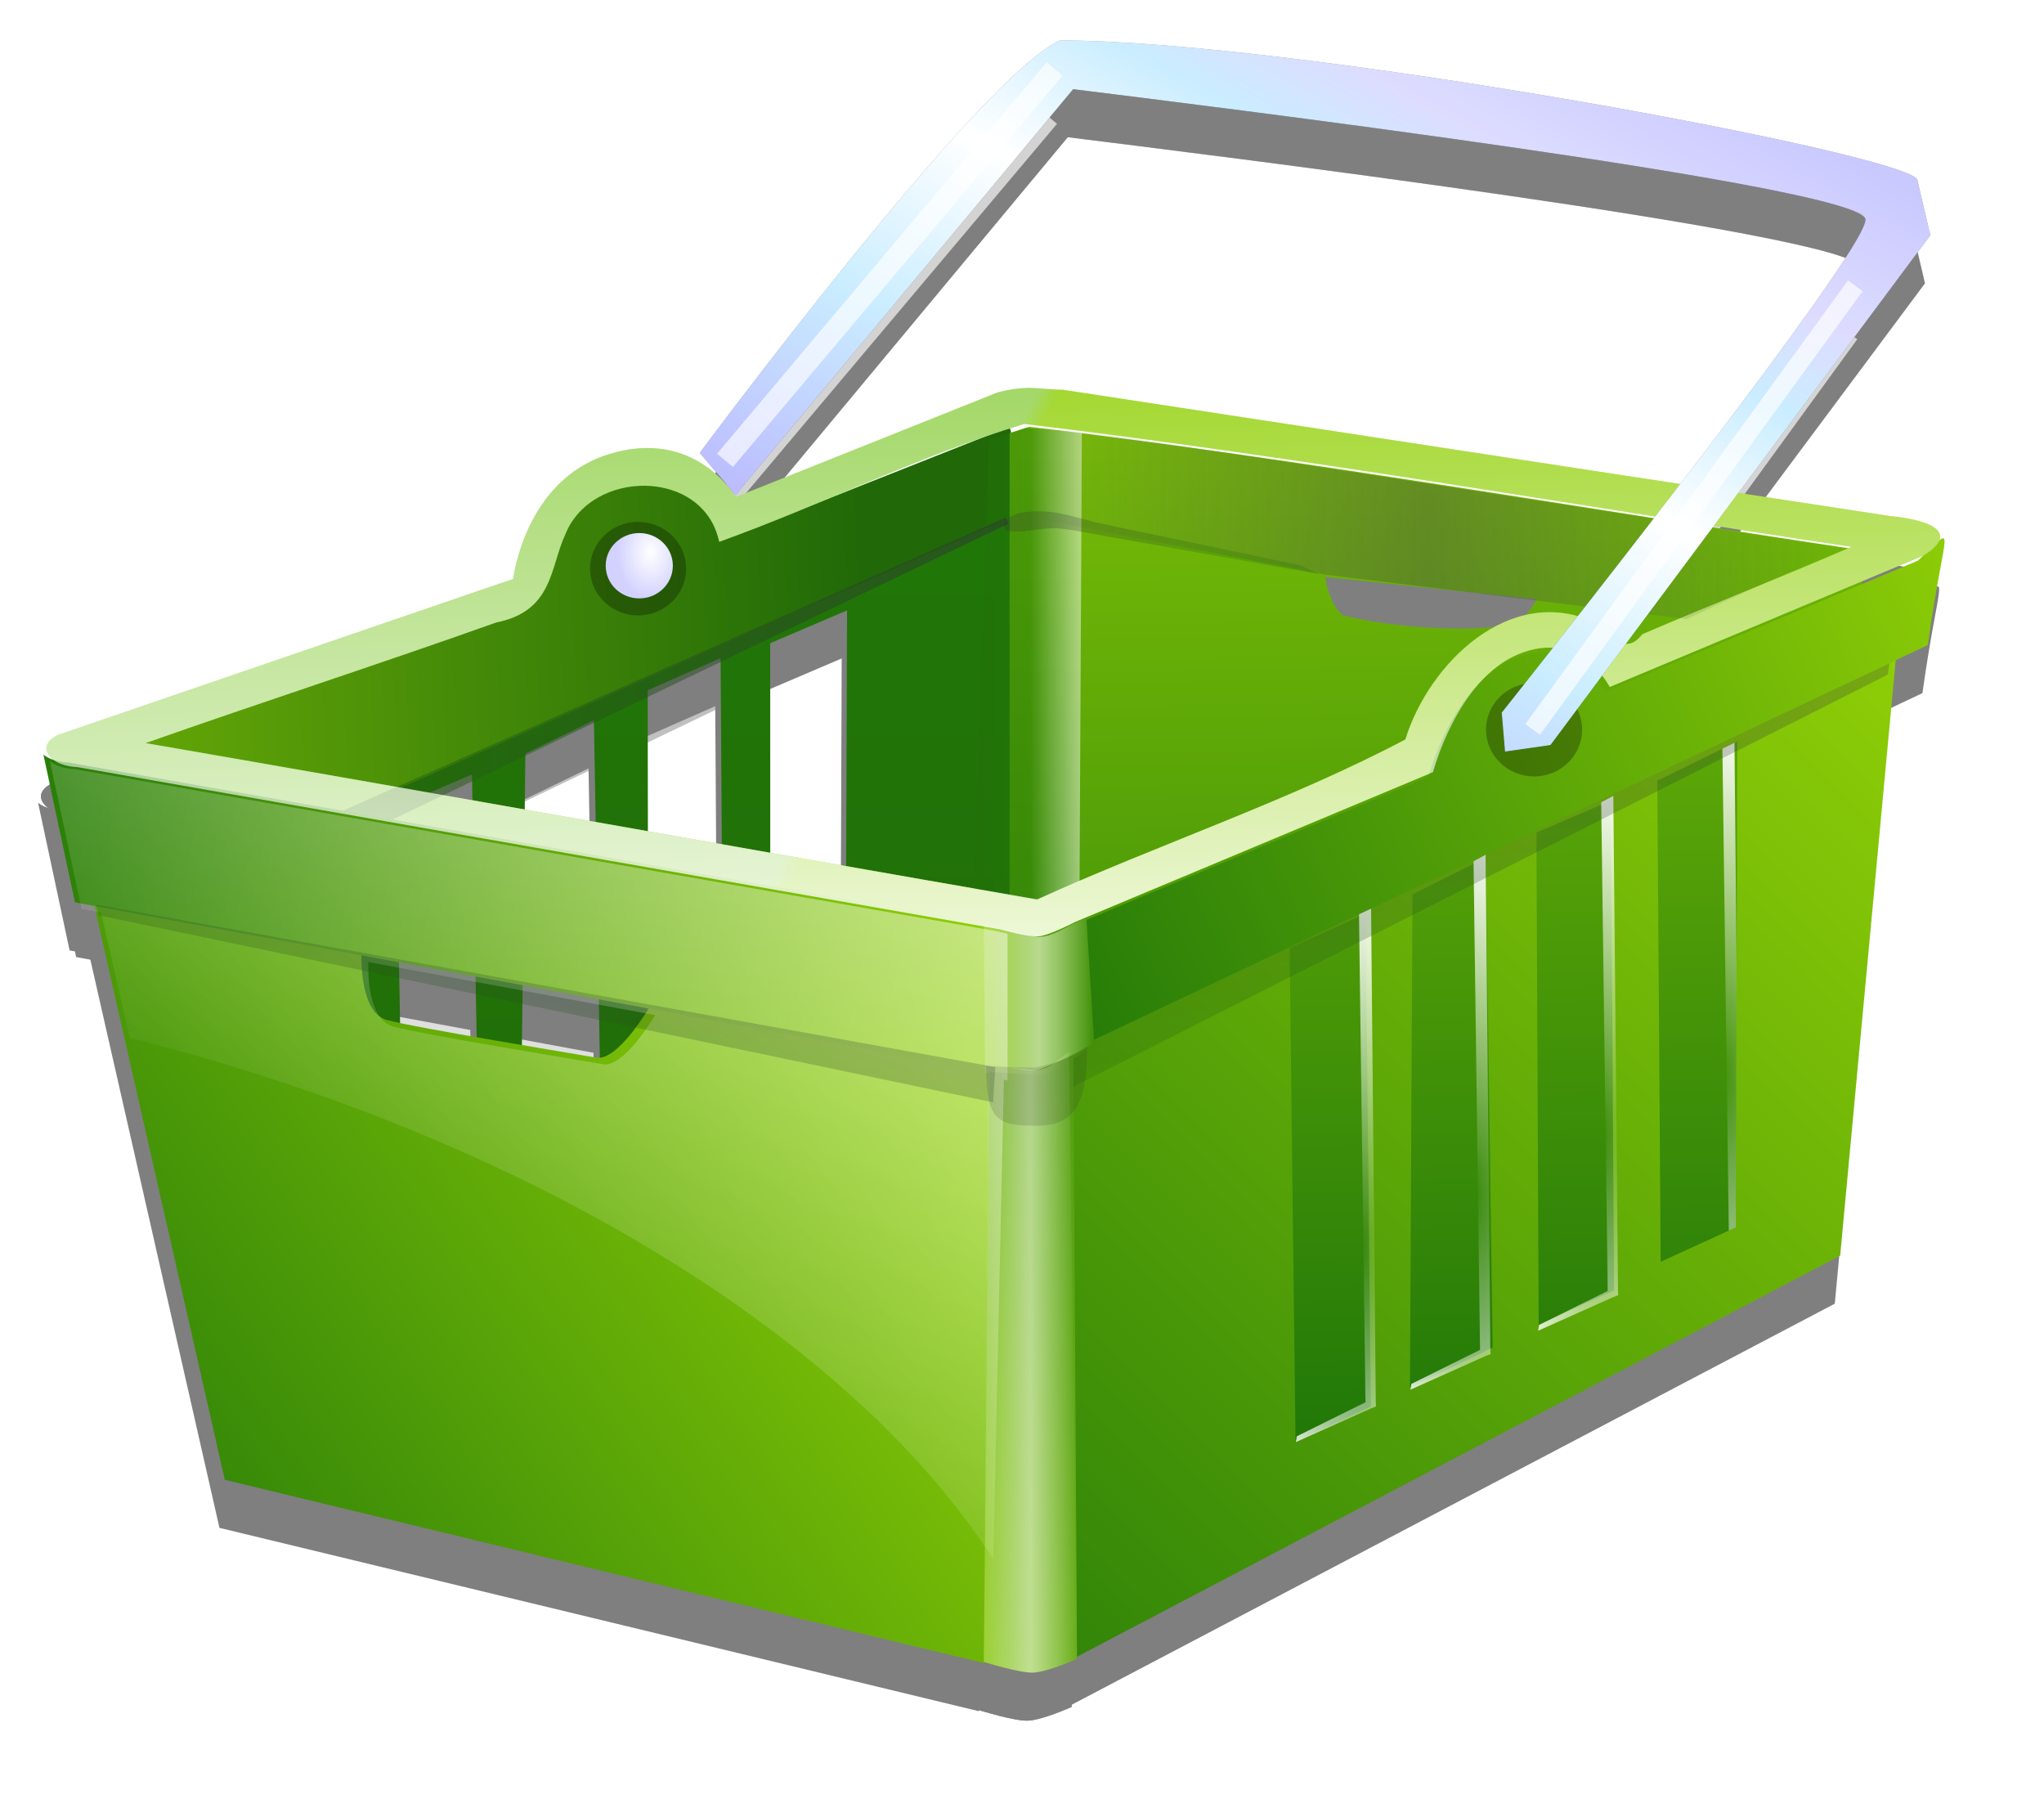 <?xml version="1.0" encoding="UTF-8" standalone="no"?>
<!-- Created with Inkscape (http://www.inkscape.org/) -->

<svg
   xmlns:dc="http://purl.org/dc/elements/1.1/"
   xmlns:cc="http://creativecommons.org/ns#"
   xmlns:rdf="http://www.w3.org/1999/02/22-rdf-syntax-ns#"
   xmlns:svg="http://www.w3.org/2000/svg"
   xmlns="http://www.w3.org/2000/svg"
   xmlns:xlink="http://www.w3.org/1999/xlink"
   xmlns:sodipodi="http://sodipodi.sourceforge.net/DTD/sodipodi-0.dtd"
   xmlns:inkscape="http://www.inkscape.org/namespaces/inkscape"
   id="svg2"
   sodipodi:version="0.32"
   inkscape:version="0.48.1 r9760"
   width="180"
   height="160"
   version="1.0"
   sodipodi:docname="shop.svg"
   inkscape:output_extension="org.inkscape.output.svg.inkscape"
   inkscape:export-filename="/home/gnokii/Desktop/icons/shop.png"
   inkscape:export-xdpi="90"
   inkscape:export-ydpi="90">
  <defs
     id="defs5">
    <linearGradient
       id="linearGradient3288">
      <stop
         style="stop-color:#ffffff;stop-opacity:1;"
         offset="0"
         id="stop3290" />
      <stop
         style="stop-color:#d3d2ff;stop-opacity:1;"
         offset="1"
         id="stop3292" />
    </linearGradient>
    <linearGradient
       inkscape:collect="always"
       id="linearGradient3882">
      <stop
         style="stop-color:#ffffff;stop-opacity:1;"
         offset="0"
         id="stop3884" />
      <stop
         style="stop-color:#ffffff;stop-opacity:0;"
         offset="1"
         id="stop3886" />
    </linearGradient>
    <linearGradient
       id="linearGradient3860">
      <stop
         style="stop-color:#bbbaff;stop-opacity:1;"
         offset="0"
         id="stop3862" />
      <stop
         id="stop3876"
         offset="0.25"
         style="stop-color:#caedff;stop-opacity:1;" />
      <stop
         id="stop3868"
         offset="0.45"
         style="stop-color:#ffffff;stop-opacity:1;" />
      <stop
         style="stop-color:#caedff;stop-opacity:1;"
         offset="0.607"
         id="stop3874" />
      <stop
         style="stop-color:#dddcff;stop-opacity:1;"
         offset="0.708"
         id="stop3870" />
      <stop
         style="stop-color:#bbbaff;stop-opacity:1;"
         offset="1"
         id="stop3864" />
    </linearGradient>
    <linearGradient
       id="linearGradient3713">
      <stop
         style="stop-color:#4d4d4d;stop-opacity:0;"
         offset="0"
         id="stop3715" />
      <stop
         id="stop3721"
         offset="0.5"
         style="stop-color:#4d4d4d;stop-opacity:0.582;" />
      <stop
         style="stop-color:#4d4d4d;stop-opacity:0;"
         offset="1"
         id="stop3717" />
    </linearGradient>
    <linearGradient
       id="linearGradient3677">
      <stop
         style="stop-color:#216908;stop-opacity:1"
         offset="0"
         id="stop3679" />
      <stop
         id="stop3685"
         offset="0.679"
         style="stop-color:#217808;stop-opacity:1;" />
      <stop
         style="stop-color:#fdffff;stop-opacity:1;"
         offset="1"
         id="stop3681" />
    </linearGradient>
    <linearGradient
       id="linearGradient3546">
      <stop
         id="stop3548"
         offset="0"
         style="stop-color:#216908;stop-opacity:1" />
      <stop
         id="stop3550"
         offset="1"
         style="stop-color:#2e3436;stop-opacity:1" />
    </linearGradient>
    <linearGradient
       id="linearGradient3514">
      <stop
         style="stop-color:#ffffff;stop-opacity:0.005;"
         offset="0"
         id="stop3516" />
      <stop
         style="stop-color:#ffffff;stop-opacity:1"
         offset="1"
         id="stop3518" />
    </linearGradient>
    <linearGradient
       id="linearGradient3474">
      <stop
         style="stop-color:#ffffff;stop-opacity:0;"
         offset="0"
         id="stop3476" />
      <stop
         id="stop3482"
         offset="0.5"
         style="stop-color:#ffffff;stop-opacity:0.495;" />
      <stop
         style="stop-color:#ffffff;stop-opacity:0;"
         offset="1"
         id="stop3478" />
    </linearGradient>
    <linearGradient
       id="linearGradient3462"
       inkscape:collect="always">
      <stop
         id="stop3464"
         offset="0"
         style="stop-color:#216908;stop-opacity:1" />
      <stop
         id="stop3466"
         offset="1"
         style="stop-color:#91d007;stop-opacity:1" />
    </linearGradient>
    <linearGradient
       id="linearGradient3444">
      <stop
         style="stop-color:#a7d939;stop-opacity:1"
         offset="0"
         id="stop3446" />
      <stop
         style="stop-color:#3e8f07;stop-opacity:1"
         offset="1"
         id="stop3448" />
    </linearGradient>
    <linearGradient
       inkscape:collect="always"
       id="linearGradient3436">
      <stop
         style="stop-color:#ffffff;stop-opacity:1;"
         offset="0"
         id="stop3438" />
      <stop
         style="stop-color:#ffffff;stop-opacity:0;"
         offset="1"
         id="stop3440" />
    </linearGradient>
    <linearGradient
       inkscape:collect="always"
       id="linearGradient3426">
      <stop
         style="stop-color:#217808;stop-opacity:1;"
         offset="0"
         id="stop3428" />
      <stop
         style="stop-color:#216908;stop-opacity:1"
         offset="1"
         id="stop3430" />
    </linearGradient>
    <linearGradient
       inkscape:collect="always"
       id="linearGradient3418">
      <stop
         style="stop-color:#91d007;stop-opacity:1;"
         offset="0"
         id="stop3420" />
      <stop
         style="stop-color:#217808;stop-opacity:1"
         offset="1"
         id="stop3422" />
    </linearGradient>
    <linearGradient
       id="linearGradient3408">
      <stop
         style="stop-color:#91d007;stop-opacity:1;"
         offset="0"
         id="stop3410" />
      <stop
         style="stop-color:#91d04a;stop-opacity:1;"
         offset="1"
         id="stop3412" />
    </linearGradient>
    <linearGradient
       inkscape:collect="always"
       id="linearGradient3400">
      <stop
         style="stop-color:#91d007;stop-opacity:1;"
         offset="0"
         id="stop3402" />
      <stop
         style="stop-color:#217808;stop-opacity:1"
         offset="1"
         id="stop3404" />
    </linearGradient>
    <linearGradient
       inkscape:collect="always"
       id="linearGradient3392">
      <stop
         style="stop-color:#91d007;stop-opacity:1;"
         offset="0"
         id="stop3394" />
      <stop
         style="stop-color:#217808;stop-opacity:1"
         offset="1"
         id="stop3396" />
    </linearGradient>
    <linearGradient
       inkscape:collect="always"
       id="linearGradient3384">
      <stop
         style="stop-color:#91d007;stop-opacity:1;"
         offset="0"
         id="stop3386" />
      <stop
         style="stop-color:#217808;stop-opacity:1"
         offset="1"
         id="stop3388" />
    </linearGradient>
    <linearGradient
       inkscape:collect="always"
       id="linearGradient3376">
      <stop
         style="stop-color:#91d007;stop-opacity:1;"
         offset="0"
         id="stop3378" />
      <stop
         style="stop-color:#217808;stop-opacity:1"
         offset="1"
         id="stop3380" />
    </linearGradient>
    <inkscape:perspective
       sodipodi:type="inkscape:persp3d"
       inkscape:vp_x="0 : 526.18109 : 1"
       inkscape:vp_y="0 : 1000 : 0"
       inkscape:vp_z="744.09448 : 526.18109 : 1"
       inkscape:persp3d-origin="372.04724 : 350.78739 : 1"
       id="perspective9" />
    <inkscape:perspective
       id="perspective3343"
       inkscape:persp3d-origin="300 : 66.666667 : 1"
       inkscape:vp_z="600 : 100 : 1"
       inkscape:vp_y="0 : 1000 : 0"
       inkscape:vp_x="0 : 100 : 1"
       sodipodi:type="inkscape:persp3d" />
    <filter
       inkscape:collect="always"
       id="filter3560"
       color-interpolation-filters="sRGB">
      <feGaussianBlur
         inkscape:collect="always"
         stdDeviation="0.351"
         id="feGaussianBlur3562" />
    </filter>
    <filter
       inkscape:collect="always"
       id="filter3586"
       color-interpolation-filters="sRGB">
      <feGaussianBlur
         inkscape:collect="always"
         stdDeviation="0.307"
         id="feGaussianBlur3588" />
    </filter>
    <filter
       inkscape:collect="always"
       id="filter3616"
       color-interpolation-filters="sRGB">
      <feGaussianBlur
         inkscape:collect="always"
         stdDeviation="0.572"
         id="feGaussianBlur3618" />
    </filter>
    <filter
       inkscape:collect="always"
       id="filter3671"
       x="-0.131"
       width="1.261"
       y="-0.133"
       height="1.267"
       color-interpolation-filters="sRGB">
      <feGaussianBlur
         inkscape:collect="always"
         stdDeviation="0.616"
         id="feGaussianBlur3673" />
    </filter>
    <filter
       inkscape:collect="always"
       id="filter3699"
       x="-0.128"
       width="1.256"
       y="-0.03"
       height="1.059"
       color-interpolation-filters="sRGB">
      <feGaussianBlur
         inkscape:collect="always"
         stdDeviation="0.65"
         id="feGaussianBlur3701" />
    </filter>
    <filter
       inkscape:collect="always"
       id="filter3749"
       x="-0.022"
       width="1.043"
       y="-0.108"
       height="1.216"
       color-interpolation-filters="sRGB">
      <feGaussianBlur
         inkscape:collect="always"
         stdDeviation="0.318"
         id="feGaussianBlur3751" />
    </filter>
    <linearGradient
       inkscape:collect="always"
       xlink:href="#linearGradient3860"
       id="linearGradient3866"
       x1="18.588"
       y1="11.012"
       x2="47.648"
       y2="16.583"
       gradientUnits="userSpaceOnUse" />
    <linearGradient
       inkscape:collect="always"
       xlink:href="#linearGradient3882"
       id="linearGradient3888"
       x1="45.992"
       y1="-26.364"
       x2="22.543"
       y2="-0.842"
       gradientUnits="userSpaceOnUse"
       gradientTransform="translate(-1.166,23.19)" />
    <filter
       inkscape:collect="always"
       id="filter3904"
       color-interpolation-filters="sRGB">
      <feGaussianBlur
         inkscape:collect="always"
         stdDeviation="0.146"
         id="feGaussianBlur3906" />
    </filter>
    <filter
       inkscape:collect="always"
       id="filter3934"
       color-interpolation-filters="sRGB">
      <feGaussianBlur
         inkscape:collect="always"
         stdDeviation="0.082"
         id="feGaussianBlur3936" />
    </filter>
    <linearGradient
       inkscape:collect="always"
       xlink:href="#linearGradient3462"
       id="linearGradient3332"
       gradientUnits="userSpaceOnUse"
       x1="371.563"
       y1="103.644"
       x2="233.198"
       y2="110.321" />
    <linearGradient
       inkscape:collect="always"
       xlink:href="#linearGradient3426"
       id="linearGradient3334"
       gradientUnits="userSpaceOnUse"
       x1="365.862"
       y1="78.769"
       x2="365.862"
       y2="197.626" />
    <linearGradient
       inkscape:collect="always"
       xlink:href="#linearGradient3418"
       id="linearGradient3336"
       gradientUnits="userSpaceOnUse"
       x1="413.225"
       y1="47.691"
       x2="415.771"
       y2="193.792" />
    <linearGradient
       inkscape:collect="always"
       xlink:href="#linearGradient3408"
       id="linearGradient3338"
       gradientUnits="userSpaceOnUse"
       x1="387.628"
       y1="86.024"
       x2="385.74"
       y2="84.988" />
    <radialGradient
       inkscape:collect="always"
       xlink:href="#linearGradient3514"
       id="radialGradient3340"
       gradientUnits="userSpaceOnUse"
       gradientTransform="matrix(2.715,-0.037,0.122,8.958,-706.711,-1308.179)"
       cx="425.049"
       cy="164.792"
       fx="425.049"
       fy="164.792"
       r="4.487" />
    <linearGradient
       inkscape:collect="always"
       xlink:href="#linearGradient3376"
       id="linearGradient3342"
       gradientUnits="userSpaceOnUse"
       x1="494.381"
       y1="106.753"
       x2="370.008"
       y2="231.125" />
    <linearGradient
       inkscape:collect="always"
       xlink:href="#linearGradient3384"
       id="linearGradient3344"
       gradientUnits="userSpaceOnUse"
       gradientTransform="translate(0,-0.518)"
       x1="381.409"
       y1="151.32"
       x2="285.063"
       y2="218.838" />
    <radialGradient
       inkscape:collect="always"
       xlink:href="#linearGradient3514"
       id="radialGradient3346"
       gradientUnits="userSpaceOnUse"
       gradientTransform="matrix(2.715,-0.037,0.122,8.958,-720.269,-1301.583)"
       cx="425.049"
       cy="164.792"
       fx="425.049"
       fy="164.792"
       r="4.487" />
    <radialGradient
       inkscape:collect="always"
       xlink:href="#linearGradient3514"
       id="radialGradient3348"
       gradientUnits="userSpaceOnUse"
       gradientTransform="matrix(2.715,-0.037,0.122,8.958,-734.56,-1294.987)"
       cx="425.049"
       cy="164.792"
       fx="425.049"
       fy="164.792"
       r="4.487" />
    <radialGradient
       inkscape:collect="always"
       xlink:href="#linearGradient3514"
       id="radialGradient3350"
       gradientUnits="userSpaceOnUse"
       gradientTransform="matrix(2.715,-0.037,0.122,8.958,-747.385,-1289.124)"
       cx="425.049"
       cy="164.792"
       fx="425.049"
       fy="164.792"
       r="4.487" />
    <linearGradient
       inkscape:collect="always"
       xlink:href="#linearGradient3546"
       id="linearGradient3352"
       gradientUnits="userSpaceOnUse"
       x1="439.71"
       y1="144.97"
       x2="435.692"
       y2="118.22" />
    <linearGradient
       inkscape:collect="always"
       xlink:href="#linearGradient3400"
       id="linearGradient3354"
       gradientUnits="userSpaceOnUse"
       x1="499.452"
       y1="95.135"
       x2="388.788"
       y2="145.703" />
    <linearGradient
       inkscape:collect="always"
       xlink:href="#linearGradient3677"
       id="linearGradient3356"
       gradientUnits="userSpaceOnUse"
       x1="377.8"
       y1="106.494"
       x2="395.66"
       y2="106.494" />
    <linearGradient
       inkscape:collect="always"
       xlink:href="#linearGradient3546"
       id="linearGradient3358"
       gradientUnits="userSpaceOnUse"
       gradientTransform="translate(-0.389,-0.13)"
       x1="311.017"
       y1="109.022"
       x2="387.839"
       y2="109.022" />
    <linearGradient
       inkscape:collect="always"
       xlink:href="#linearGradient3392"
       id="linearGradient3360"
       gradientUnits="userSpaceOnUse"
       x1="383.482"
       y1="148.211"
       x2="270.51"
       y2="123.336" />
    <linearGradient
       inkscape:collect="always"
       xlink:href="#linearGradient3444"
       id="linearGradient3362"
       gradientUnits="userSpaceOnUse"
       x1="384.687"
       y1="143.943"
       x2="397.045"
       y2="143.943" />
    <linearGradient
       inkscape:collect="always"
       xlink:href="#linearGradient3444"
       id="linearGradient3364"
       gradientUnits="userSpaceOnUse"
       x1="380.36"
       y1="186.377"
       x2="401.614"
       y2="184.91" />
    <linearGradient
       inkscape:collect="always"
       xlink:href="#linearGradient3436"
       id="linearGradient3366"
       gradientUnits="userSpaceOnUse"
       x1="392.086"
       y1="151.932"
       x2="389.888"
       y2="60.323" />
    <linearGradient
       inkscape:collect="always"
       xlink:href="#linearGradient3474"
       id="linearGradient3368"
       gradientUnits="userSpaceOnUse"
       x1="384.683"
       y1="184.91"
       x2="395.115"
       y2="184.91" />
    <linearGradient
       inkscape:collect="always"
       xlink:href="#linearGradient3474"
       id="linearGradient3370"
       gradientUnits="userSpaceOnUse"
       x1="384.687"
       y1="143.943"
       x2="397.045"
       y2="143.943" />
    <linearGradient
       inkscape:collect="always"
       xlink:href="#linearGradient3436"
       id="linearGradient3372"
       gradientUnits="userSpaceOnUse"
       x1="414.805"
       y1="58.125"
       x2="323.196"
       y2="181.98" />
    <linearGradient
       inkscape:collect="always"
       xlink:href="#linearGradient3546"
       id="linearGradient3374"
       gradientUnits="userSpaceOnUse"
       x1="330.105"
       y1="152.356"
       x2="334.251"
       y2="135.903" />
    <linearGradient
       inkscape:collect="always"
       xlink:href="#linearGradient3713"
       id="linearGradient3377"
       gradientUnits="userSpaceOnUse"
       x1="388.146"
       y1="90.294"
       x2="480.648"
       y2="90.294" />
    <linearGradient
       inkscape:collect="always"
       xlink:href="#linearGradient3546"
       id="linearGradient3379"
       gradientUnits="userSpaceOnUse"
       x1="409.418"
       y1="90.203"
       x2="394.71"
       y2="94.413" />
    <linearGradient
       inkscape:collect="always"
       xlink:href="#linearGradient3860"
       id="linearGradient3381"
       gradientUnits="userSpaceOnUse"
       x1="26.362"
       y1="24.227"
       x2="37.672"
       y2="3.776" />
    <radialGradient
       inkscape:collect="always"
       xlink:href="#linearGradient3288"
       id="radialGradient3383"
       gradientUnits="userSpaceOnUse"
       gradientTransform="matrix(1,0,0,1.406,0,2.551)"
       cx="66.254"
       cy="-6.77"
       fx="66.254"
       fy="-6.77"
       r="1.684" />
    <filter
       inkscape:collect="always"
       id="filter3485"
       color-interpolation-filters="sRGB">
      <feGaussianBlur
         inkscape:collect="always"
         stdDeviation="0.427"
         id="feGaussianBlur3487" />
    </filter>
    <linearGradient
       inkscape:collect="always"
       xlink:href="#linearGradient3462"
       id="linearGradient3233"
       gradientUnits="userSpaceOnUse"
       x1="371.563"
       y1="103.644"
       x2="233.198"
       y2="110.321" />
    <linearGradient
       inkscape:collect="always"
       xlink:href="#linearGradient3426"
       id="linearGradient3235"
       gradientUnits="userSpaceOnUse"
       x1="365.862"
       y1="78.769"
       x2="365.862"
       y2="197.626" />
    <linearGradient
       inkscape:collect="always"
       xlink:href="#linearGradient3418"
       id="linearGradient3237"
       gradientUnits="userSpaceOnUse"
       x1="413.225"
       y1="47.691"
       x2="415.771"
       y2="193.792" />
    <linearGradient
       inkscape:collect="always"
       xlink:href="#linearGradient3408"
       id="linearGradient3239"
       gradientUnits="userSpaceOnUse"
       x1="387.628"
       y1="86.024"
       x2="385.74"
       y2="84.988" />
    <radialGradient
       inkscape:collect="always"
       xlink:href="#linearGradient3514"
       id="radialGradient3241"
       gradientUnits="userSpaceOnUse"
       gradientTransform="matrix(2.715,-0.037,0.122,8.958,-706.711,-1308.179)"
       cx="425.049"
       cy="164.792"
       fx="425.049"
       fy="164.792"
       r="4.487" />
    <linearGradient
       inkscape:collect="always"
       xlink:href="#linearGradient3376"
       id="linearGradient3243"
       gradientUnits="userSpaceOnUse"
       x1="494.381"
       y1="106.753"
       x2="370.008"
       y2="231.125" />
    <linearGradient
       inkscape:collect="always"
       xlink:href="#linearGradient3384"
       id="linearGradient3245"
       gradientUnits="userSpaceOnUse"
       gradientTransform="translate(0,-0.518)"
       x1="381.409"
       y1="151.32"
       x2="285.063"
       y2="218.838" />
    <radialGradient
       inkscape:collect="always"
       xlink:href="#linearGradient3514"
       id="radialGradient3247"
       gradientUnits="userSpaceOnUse"
       gradientTransform="matrix(2.715,-0.037,0.122,8.958,-720.269,-1301.583)"
       cx="425.049"
       cy="164.792"
       fx="425.049"
       fy="164.792"
       r="4.487" />
    <radialGradient
       inkscape:collect="always"
       xlink:href="#linearGradient3514"
       id="radialGradient3249"
       gradientUnits="userSpaceOnUse"
       gradientTransform="matrix(2.715,-0.037,0.122,8.958,-734.56,-1294.987)"
       cx="425.049"
       cy="164.792"
       fx="425.049"
       fy="164.792"
       r="4.487" />
    <radialGradient
       inkscape:collect="always"
       xlink:href="#linearGradient3514"
       id="radialGradient3251"
       gradientUnits="userSpaceOnUse"
       gradientTransform="matrix(2.715,-0.037,0.122,8.958,-747.385,-1289.124)"
       cx="425.049"
       cy="164.792"
       fx="425.049"
       fy="164.792"
       r="4.487" />
    <linearGradient
       inkscape:collect="always"
       xlink:href="#linearGradient3546"
       id="linearGradient3253"
       gradientUnits="userSpaceOnUse"
       x1="439.71"
       y1="144.97"
       x2="435.692"
       y2="118.22" />
    <linearGradient
       inkscape:collect="always"
       xlink:href="#linearGradient3400"
       id="linearGradient3255"
       gradientUnits="userSpaceOnUse"
       x1="499.452"
       y1="95.135"
       x2="388.788"
       y2="145.703" />
    <linearGradient
       inkscape:collect="always"
       xlink:href="#linearGradient3677"
       id="linearGradient3257"
       gradientUnits="userSpaceOnUse"
       x1="377.8"
       y1="106.494"
       x2="395.66"
       y2="106.494" />
    <linearGradient
       inkscape:collect="always"
       xlink:href="#linearGradient3546"
       id="linearGradient3259"
       gradientUnits="userSpaceOnUse"
       gradientTransform="translate(-0.389,-0.13)"
       x1="311.017"
       y1="109.022"
       x2="387.839"
       y2="109.022" />
    <linearGradient
       inkscape:collect="always"
       xlink:href="#linearGradient3392"
       id="linearGradient3261"
       gradientUnits="userSpaceOnUse"
       x1="383.482"
       y1="148.211"
       x2="270.51"
       y2="123.336" />
    <linearGradient
       inkscape:collect="always"
       xlink:href="#linearGradient3444"
       id="linearGradient3263"
       gradientUnits="userSpaceOnUse"
       x1="384.687"
       y1="143.943"
       x2="397.045"
       y2="143.943" />
    <linearGradient
       inkscape:collect="always"
       xlink:href="#linearGradient3444"
       id="linearGradient3265"
       gradientUnits="userSpaceOnUse"
       x1="380.36"
       y1="186.377"
       x2="401.614"
       y2="184.91" />
    <linearGradient
       inkscape:collect="always"
       xlink:href="#linearGradient3436"
       id="linearGradient3267"
       gradientUnits="userSpaceOnUse"
       x1="392.086"
       y1="151.932"
       x2="389.888"
       y2="60.323" />
    <linearGradient
       inkscape:collect="always"
       xlink:href="#linearGradient3474"
       id="linearGradient3269"
       gradientUnits="userSpaceOnUse"
       x1="384.683"
       y1="184.91"
       x2="395.115"
       y2="184.91" />
    <linearGradient
       inkscape:collect="always"
       xlink:href="#linearGradient3474"
       id="linearGradient3271"
       gradientUnits="userSpaceOnUse"
       x1="384.687"
       y1="143.943"
       x2="397.045"
       y2="143.943" />
    <linearGradient
       inkscape:collect="always"
       xlink:href="#linearGradient3436"
       id="linearGradient3273"
       gradientUnits="userSpaceOnUse"
       x1="414.805"
       y1="58.125"
       x2="323.196"
       y2="181.98" />
    <linearGradient
       inkscape:collect="always"
       xlink:href="#linearGradient3546"
       id="linearGradient3275"
       gradientUnits="userSpaceOnUse"
       x1="330.105"
       y1="152.356"
       x2="334.251"
       y2="135.903" />
    <linearGradient
       inkscape:collect="always"
       xlink:href="#linearGradient3713"
       id="linearGradient3277"
       gradientUnits="userSpaceOnUse"
       x1="388.146"
       y1="90.294"
       x2="480.648"
       y2="90.294" />
    <linearGradient
       inkscape:collect="always"
       xlink:href="#linearGradient3546"
       id="linearGradient3279"
       gradientUnits="userSpaceOnUse"
       x1="409.418"
       y1="90.203"
       x2="394.71"
       y2="94.413" />
    <linearGradient
       inkscape:collect="always"
       xlink:href="#linearGradient3860"
       id="linearGradient3281"
       gradientUnits="userSpaceOnUse"
       x1="26.362"
       y1="24.227"
       x2="37.672"
       y2="3.776" />
    <radialGradient
       inkscape:collect="always"
       xlink:href="#linearGradient3288"
       id="radialGradient3283"
       gradientUnits="userSpaceOnUse"
       gradientTransform="matrix(1,0,0,1.406,0,2.551)"
       cx="66.254"
       cy="-6.77"
       fx="66.254"
       fy="-6.77"
       r="1.684" />
  </defs>
  <sodipodi:namedview
     inkscape:window-height="965"
     inkscape:window-width="1276"
     inkscape:pageshadow="2"
     inkscape:pageopacity="0.0"
     guidetolerance="10.0"
     gridtolerance="10.0"
     objecttolerance="10.0"
     borderopacity="1.0"
     bordercolor="#666666"
     pagecolor="#ffffff"
     id="base"
     showgrid="false"
     inkscape:zoom="2.7084715"
     inkscape:cx="31.788454"
     inkscape:cy="24.903782"
     inkscape:window-x="0"
     inkscape:window-y="26"
     inkscape:current-layer="svg2"
     inkscape:window-maximized="0">
    <inkscape:grid
       type="xygrid"
       id="grid2461"
       visible="true"
       enabled="true"
       empspacing="5"
       snapvisiblegridlinesonly="true" />
  </sodipodi:namedview>
  <g
     id="g3161"
     transform="matrix(3.642,0,0,3.642,0.615,-410.4)">
    <g
       style="opacity:0.5;fill:#000000;filter:url(#filter3485)"
       id="g3411"
       transform="translate(-0.13,107.162)">
      <g
         style="fill:#000000"
         transform="matrix(0.216,0,0,0.216,-59.472,-0.264)"
         id="g3413">
        <path
           inkscape:connector-curvature="0"
           sodipodi:nodetypes="ccsccccc"
           id="path3415"
           d="m 387.417,80.002 -32.219,12.767 c 0,0 -1.174,-8.956 -11.005,-6.813 -7.252,1.581 -8.906,12.631 -10.097,13.731 l -44.746,15.714 2.529,17.435 95.933,-42.565 c -0.142,0.118 0.492,-10.664 -0.395,-10.268 z"
           style="fill:#000000;fill-opacity:1;fill-rule:evenodd;stroke:none" />
        <path
           inkscape:connector-curvature="0"
           id="path3417"
           d="m 388.01,89.898 -93.229,41.387 9.152,66.341 84.637,-20.153 -0.56,-87.574 z m -18.635,10.591 -0.188,52.208 -8.406,3.844 -0.009,-52.378 8.602,-3.673 z m -14.156,5.342 0.344,53.896 -8.438,3.875 -0.067,-54.178 8.161,-3.594 z m -14.183,6.956 0.933,53.347 -9.25,4.5 0.648,-54.119 7.669,-3.727 z m -13.652,6.067 0.96,53.905 -8.438,3.875 -1.023,-54.119 8.5,-3.661 z"
           style="fill:#000000;fill-opacity:1;fill-rule:evenodd;stroke:none"
           sodipodi:nodetypes="ccccccccccccccccccccccccc" />
        <path
           inkscape:connector-curvature="0"
           style="fill:#000000;fill-opacity:1;fill-rule:evenodd;stroke:none"
           d="m 389.762,79.937 c -0.738,0.222 -1.455,0.482 -2.188,0.719 l 0,75.031 5.875,58.625 85,-42.5 4.281,-72.5 0.031,0 0.781,-5.938 -1.5,0.25 c -30.745,-4.61 -61.436,-9.996 -92.281,-13.688 z m 33.125,16.812 23.688,2.5 c 10e-6,-1e-5 -0.68,1.29 -1.656,2.25 -1.519,1.36 -11.927,1.513 -19.969,-0.438 -1.559,-0.999 -2.063,-4.312 -2.062,-4.312 z"
           id="path3419"
           sodipodi:nodetypes="ccccccccccccccc" />
        <path
           inkscape:connector-curvature="0"
           style="fill:#000000;fill-opacity:1;fill-rule:evenodd;stroke:none"
           d="m 389.438,75.594 c -1.612,0.042 -3.219,0.5 -3.219,0.5 l -29.312,11.719 c 10e-6,-2e-6 -4.482,-7.866 -14.281,-4.781 C 333.261,85.979 332,96.969 332,96.969 l -50.969,17.469 c -10e-6,0 -1.947,0.834 -1.062,2.188 0.903,1.382 3.25,1.406 3.25,1.406 L 386.5,136.188 c -10e-6,0 3.135,0.891 4.344,0.781 1.209,-0.11 4.094,-1.625 4.094,-1.625 l 40.031,-16.75 c -10e-6,0 2.682,-10.327 9.531,-13.188 6.973,-2.912 10.25,3.656 10.25,3.656 l 35,-14.656 c 10e-6,3e-6 2.869,-1.475 1.719,-2.844 -1.098,-1.308 -5.281,-1.625 -5.281,-1.625 l -92.75,-14.156 c -0.014,0.062 -1.736,-0.098 -3.312,-0.188 -0.225,-0.013 -0.457,-0.006 -0.688,0 z m -0.219,4.031 c 30.95,3.704 61.743,9.13 92.594,13.75 -7.753,3.365 -15.638,6.444 -23.406,9.781 -2.161,2.688 -3.48,-0.332 -5.438,-1.375 -9.438,-4.237 -18.481,4.671 -21.094,13.156 -12.831,6.788 -27.65,11.752 -41.219,17.906 -33.284,-5.76 -66.527,-11.753 -99.812,-17.5 13.031,-4.595 26.218,-8.86 39.25,-13.5 6.367,-1.271 6.007,-6.094 7.719,-9.812 2.902,-7.406 15.492,-7.498 17.25,0.781 11.496,-4.122 22.454,-9.672 34.156,-13.188 z"
           id="path3421"
           sodipodi:nodetypes="cccsccsccsccsccsccscccccccccccc" />
        <path
           inkscape:connector-curvature="0"
           sodipodi:nodetypes="ccccccccc"
           id="path3423"
           d="m 467.355,115.381 0.726,54.685 -7.682,3.809 -0.108,0.646 8.412,-3.768 0.562,-0.219 -0.031,-0.562 -0.527,-55.323 -1.352,0.733 z"
           style="fill:#000000;fill-opacity:1;fill-rule:evenodd;stroke:none" />
        <path
           inkscape:connector-curvature="0"
           style="fill:#000000;fill-opacity:1;fill-rule:evenodd;stroke:none"
           d="m 486.764,106.022 -92.312,43.219 -0.375,68.906 86.469,-45.438 6.219,-66.688 z m -17.719,9.125 -0.188,54.406 -8.406,3.844 -0.375,-53.844 8.969,-4.406 z m -14.156,6.625 0.344,54.812 -8.438,3.875 -0.25,-55.094 8.344,-3.594 z m -14,6.406 0.75,54.812 -9.25,4.5 0.281,-55.219 8.219,-4.094 z m -13.469,6.25 0.594,55.188 -8.438,3.875 -0.656,-55.219 8.5,-3.844 z"
           id="path3425" />
        <path
           inkscape:connector-curvature="0"
           style="fill:#000000;fill-opacity:1;fill-rule:evenodd;stroke:none"
           d="m 299.721,197.8 85.013,20.52 1.466,-66.691 -38.972,-6.681 c 0,0 -3.535,6.015 -5.907,5.6 -2.354,-0.412 -20.469,-3.372 -23.493,-4.223 -3.179,-0.895 -2.802,-7.714 -2.802,-7.714 l -29.963,-5.304 14.657,64.493 z"
           id="path3427"
           sodipodi:nodetypes="cccczzccc" />
        <path
           inkscape:connector-curvature="0"
           style="fill:#000000;fill-opacity:1;fill-rule:evenodd;stroke:none"
           d="m 453.797,121.977 0.726,54.685 -7.682,3.809 -0.108,0.646 8.412,-3.768 0.562,-0.219 -0.031,-0.562 -0.527,-55.323 -1.352,0.733 z"
           id="path3429"
           sodipodi:nodetypes="ccccccccc" />
        <path
           inkscape:connector-curvature="0"
           sodipodi:nodetypes="ccccccccc"
           id="path3431"
           d="m 439.506,128.572 0.726,54.685 -7.682,3.809 -0.108,0.646 8.412,-3.768 0.562,-0.219 -0.031,-0.562 -0.527,-55.323 -1.352,0.733 z"
           style="fill:#000000;fill-opacity:1;fill-rule:evenodd;stroke:none" />
        <path
           inkscape:connector-curvature="0"
           style="fill:#000000;fill-opacity:1;fill-rule:evenodd;stroke:none"
           d="m 426.681,134.435 0.726,54.685 -7.682,3.809 -0.108,0.646 8.412,-3.768 0.562,-0.219 -0.031,-0.562 -0.527,-55.323 -1.352,0.733 z"
           id="path3433"
           sodipodi:nodetypes="ccccccccc" />
        <path
           inkscape:connector-curvature="0"
           style="opacity:0.5;fill:#000000;fill-opacity:1;fill-rule:evenodd;stroke:none;filter:url(#filter3560)"
           d="m 486.064,106.412 -92.707,43.075 0.553,4.711 91.974,-46.525 0.18,-1.262 z"
           id="path3435"
           sodipodi:nodetypes="ccccc" />
        <path
           inkscape:connector-curvature="0"
           style="fill:#000000;fill-opacity:1;fill-rule:evenodd;stroke:none"
           d="m 489.232,94.932 -35,14.656 c 0,0 -3.277,-6.568 -10.25,-3.656 -6.849,2.86 -9.531,13.188 -9.531,13.188 l -40.031,16.75 c 0,0 -0.06,0.03 -0.062,0.031 l 0,13.906 96,-45.438 c 1.93,-13.874 3.434,-13.613 -1.125,-9.438 z"
           id="path3437"
           sodipodi:nodetypes="ccscccccc" />
        <path
           inkscape:connector-curvature="0"
           style="opacity:0.7;fill:#000000;fill-opacity:1;fill-rule:evenodd;stroke:none;filter:url(#filter3699)"
           d="m 385.296,81.36 -1.814,50.267 6.996,1.296 4.923,-2.073 0.259,-50.267 -6.219,-0.518 -4.146,1.296 z"
           id="path3439"
           sodipodi:nodetypes="ccccccc" />
        <path
           inkscape:connector-curvature="0"
           style="opacity:0.7;fill:#000000;fill-opacity:1;fill-rule:evenodd;stroke:none;filter:url(#filter3616)"
           d="m 387.139,90.101 -76.434,33.795 -0.077,3.786 76.822,-36.904 -0.312,-0.677 z"
           id="path3441"
           sodipodi:nodetypes="ccccc" />
        <path
           inkscape:connector-curvature="0"
           style="fill:#000000;fill-opacity:1;fill-rule:evenodd;stroke:none"
           d="m 279.414,116.638 3.531,16.531 103.656,19.188 0,-16.406 c -0.493,-0.124 -1.125,-0.281 -1.125,-0.281 L 282.195,117.513 c 0,0 -1.718,-0.016 -2.781,-0.875 z"
           id="path3443" />
        <path
           inkscape:connector-curvature="0"
           style="fill:#000000;fill-opacity:1;fill-rule:evenodd;stroke:none"
           d="m 384.687,135.64 0.132,16.586 c 0,0 4.749,0.811 6.13,0.657 1.381,-0.154 6.096,-3.919 6.096,-3.919 l -0.875,-13.98 c -1.332,0.196 -3.975,2.418 -5.759,1.999 l -5.723,-1.343 z"
           id="path3445"
           sodipodi:nodetypes="cczcczc" />
        <path
           inkscape:connector-curvature="0"
           sodipodi:nodetypes="cczcczc"
           id="path3447"
           d="m 385.311,152.145 -0.628,66.035 c 0,0 4.064,1.285 5.591,1.195 1.659,-0.098 4.842,-1.535 4.842,-1.535 l -0.411,-67.398 c -1.35,0.783 -2.126,2.143 -4.209,2.017 l -5.184,-0.314 z"
           style="fill:#000000;fill-opacity:1;fill-rule:evenodd;stroke:none" />
        <path
           inkscape:connector-curvature="0"
           sodipodi:nodetypes="cccsccsccsccsccsccscccccccccccc"
           id="path3449"
           d="m 389.438,75.594 c -1.612,0.042 -3.219,0.5 -3.219,0.5 l -29.312,11.719 c 10e-6,-2e-6 -4.482,-7.866 -14.281,-4.781 C 333.261,85.979 332,96.969 332,96.969 l -50.969,17.469 c -10e-6,0 -1.947,0.834 -1.062,2.188 0.903,1.382 3.25,1.406 3.25,1.406 L 386.5,136.188 c -10e-6,0 3.135,0.891 4.344,0.781 1.209,-0.11 4.094,-1.625 4.094,-1.625 l 40.031,-16.75 c -10e-6,0 2.682,-10.327 9.531,-13.188 6.973,-2.912 10.25,3.656 10.25,3.656 l 35,-14.656 c 10e-6,3e-6 2.869,-1.475 1.719,-2.844 -1.098,-1.308 -5.281,-1.625 -5.281,-1.625 l -92.75,-14.156 c -0.014,0.062 -1.736,-0.098 -3.312,-0.188 -0.225,-0.013 -0.457,-0.006 -0.688,0 z m -0.219,4.031 c 30.95,3.704 61.743,9.13 92.594,13.75 -7.753,3.365 -15.638,6.444 -23.406,9.781 -2.161,2.688 -3.48,-0.332 -5.438,-1.375 -9.438,-4.237 -18.481,4.671 -21.094,13.156 -12.831,6.788 -27.65,11.752 -41.219,17.906 -33.284,-5.76 -66.527,-11.753 -99.812,-17.5 13.031,-4.595 26.218,-8.86 39.25,-13.5 6.367,-1.271 6.007,-6.094 7.719,-9.812 2.902,-7.406 15.492,-7.498 17.25,0.781 11.496,-4.122 22.454,-9.672 34.156,-13.188 z"
           style="fill:#000000;fill-opacity:1;fill-rule:evenodd;stroke:none" />
        <path
           inkscape:connector-curvature="0"
           style="fill:#000000;fill-opacity:1;fill-rule:evenodd;stroke:none"
           d="m 385.128,151.412 -0.445,66.768 c 0,0 4.064,1.285 5.591,1.195 1.659,-0.098 4.842,-1.535 4.842,-1.535 l -0.87,-67.948 c -1.35,0.783 -2.133,2.228 -4.209,2.017 l -4.909,-0.497 z"
           id="path3451"
           sodipodi:nodetypes="cczcczc" />
        <path
           inkscape:connector-curvature="0"
           sodipodi:nodetypes="cczcczc"
           id="path3453"
           d="m 384.687,135.64 0.316,15.487 c 0,0 4.016,0.994 5.397,0.84 1.381,-0.154 6.645,-3.003 6.645,-3.003 l -0.875,-13.98 c -1.332,0.196 -3.975,2.418 -5.759,1.999 l -5.723,-1.343 z"
           style="fill:#000000;fill-opacity:1;fill-rule:evenodd;stroke:none" />
        <path
           inkscape:connector-curvature="0"
           style="fill:#000000;fill-opacity:1;fill-rule:evenodd;stroke:none"
           d="m 280.148,117.382 3.531,16.531 2.188,0.406 3.188,14 c 45.059,11.391 80.931,33.86 96.688,58.375 l 1.188,-53.656 0.406,0.062 0,-16.406 c -0.493,-0.124 -1.125,-0.281 -1.125,-0.281 L 282.929,118.257 c 10e-6,10e-6 -1.718,-0.016 -2.781,-0.875 z m 35.625,22.469 32.125,5.938 c -0.176,0.296 -3.533,5.904 -5.844,5.5 -2.354,-0.412 -20.476,-3.367 -23.5,-4.219 -2.805,-0.79 -2.811,-5.96 -2.781,-7.219 z"
           id="path3455" />
        <path
           inkscape:connector-curvature="0"
           style="opacity:0.4;fill:#000000;fill-opacity:1;stroke:none;filter:url(#filter3671)"
           d="m 385.349,151.488 c 0,7.68 1.22,8.394 5.655,8.394 4.435,0 5.655,-3.413 5.655,-11.093 -0.167,-0.072 -1.09,1.696 -5.838,2.973 -3.04,0.015 -5.461,-0.189 -5.472,-0.274 z"
           id="path3457"
           sodipodi:nodetypes="csccc"
           transform="matrix(1,0,0,0.802,-0.404,29.948)" />
        <path
           inkscape:connector-curvature="0"
           style="opacity:0.5;fill:#000000;fill-opacity:1;fill-rule:evenodd;stroke:none;filter:url(#filter3586)"
           d="m 285.299,133.42 0.309,1.2 100.117,20.935 0.241,-3.952 -100.667,-18.183 z"
           id="path3459"
           sodipodi:nodetypes="ccccc" />
        <path
           inkscape:connector-curvature="0"
           style="opacity:0.7;fill:#000000;fill-opacity:1;fill-rule:evenodd;stroke:none"
           d="m 387.672,89.645 35.207,6.837 40.484,4.969 17.284,-7.912 c 0,0 -84.704,-13.395 -88.615,-13.474 -3.653,-0.073 -3.887,0.259 -3.887,0.259 l -0.474,9.321 z"
           id="path3461"
           sodipodi:nodetypes="cccczcc" />
        <path
           inkscape:connector-curvature="0"
           style="opacity:0.5;fill:#000000;fill-opacity:1;fill-rule:evenodd;stroke:none;filter:url(#filter3749)"
           d="m 391.999,89.455 c -0.87,-0.069 -1.739,-0.121 -3.042,0.085 C 387.654,89.746 386.875,90.625 386.875,90.625 l 0.188,0.969 c 0,0 1.352,0.185 2.634,-0.018 1.282,-0.203 2.587,-0.326 3.181,-0.279 1.368,0.109 3.64,0.556 3.64,0.556 l 25.723,4.601 -2.08,-1 L 397.125,90.625 c 0,0 -3.566,-1.046 -5.126,-1.17 z"
           id="path3463"
           sodipodi:nodetypes="csccssccccc" />
      </g>
      <path
         inkscape:connector-curvature="0"
         style="fill:#000000;fill-opacity:0.404;fill-rule:evenodd;stroke:none;filter:url(#filter3934)"
         d="m 16.752,17.633 0.864,1.021 8.164,-9.813 c 2.806,0.349 19.015,2.338 19.155,3.14 0.126,0.726 -8.792,11.932 -8.792,11.932 l 0.079,0.942 1.099,-0.157 9.185,-12.325 -0.314,-1.335 C 46.046,10.423 31.185,7.661 25.466,7.663 23.547,8.491 16.752,17.633 16.752,17.633 z"
         id="path3465"
         sodipodi:nodetypes="ccczcccczcc" />
      <path
         transform="matrix(0.69,0,0,0.671,-8.397,28.542)"
         d="m 67.368,-6.283 c 0,0.93 -0.754,1.684 -1.684,1.684 -0.93,0 -1.684,-0.754 -1.684,-1.684 0,-0.93 0.754,-1.684 1.684,-1.684 0.93,0 1.684,0.754 1.684,1.684 z"
         sodipodi:ry="1.6842105"
         sodipodi:rx="1.6842105"
         sodipodi:cy="-6.283401"
         sodipodi:cx="65.684212"
         id="path3467"
         style="opacity:0.7;fill:#000000;fill-opacity:0.404;stroke:none"
         sodipodi:type="arc" />
      <g
         style="fill:#000000"
         transform="translate(0.389,-0.324)"
         id="g3469">
        <path
           inkscape:connector-curvature="0"
           style="fill:#000000;fill-opacity:1;fill-rule:evenodd;stroke:#84aeff;stroke-width:0;stroke-linecap:butt;stroke-linejoin:miter;stroke-miterlimit:4;stroke-opacity:0.702;stroke-dasharray:none"
           d="m 16.363,17.957 0.864,1.021 8.164,-9.813 c 2.806,0.349 19.015,2.338 19.155,3.14 0.126,0.726 -8.792,11.932 -8.792,11.932 l 0.079,0.942 1.099,-0.157 9.185,-12.325 -0.314,-1.335 C 45.657,10.747 30.796,7.985 25.077,7.987 23.159,8.815 16.363,17.957 16.363,17.957 z"
           id="path3471"
           sodipodi:nodetypes="ccczcccczcc" />
        <path
           inkscape:connector-curvature="0"
           style="fill:#000000;fill-rule:evenodd;stroke:#ffffff;stroke-width:0.5;stroke-linecap:butt;stroke-linejoin:miter;stroke-miterlimit:4;stroke-opacity:0.654;stroke-dasharray:none;filter:url(#filter3904)"
           d="M 16.972,18.138 24.939,8.68"
           id="path3473"
           sodipodi:nodetypes="cc" />
        <path
           inkscape:connector-curvature="0"
           transform="matrix(0.876,0,0,0.876,4.497,3.082)"
           sodipodi:nodetypes="cc"
           id="path3475"
           d="M 36.534,24.615 45.441,12.372"
           style="fill:#000000;fill-rule:evenodd;stroke:#ffffff;stroke-width:0.5;stroke-linecap:butt;stroke-linejoin:miter;stroke-miterlimit:4;stroke-opacity:0.675;stroke-dasharray:none;filter:url(#filter3904)" />
      </g>
      <path
         sodipodi:type="arc"
         style="opacity:0.7;fill:#000000;fill-opacity:0.404;stroke:none"
         id="path3477"
         sodipodi:cx="65.684212"
         sodipodi:cy="-6.283401"
         sodipodi:rx="1.6842105"
         sodipodi:ry="1.6842105"
         d="m 67.368,-6.283 c 0,0.93 -0.754,1.684 -1.684,1.684 -0.93,0 -1.684,-0.754 -1.684,-1.684 0,-0.93 0.754,-1.684 1.684,-1.684 0.93,0 1.684,0.754 1.684,1.684 z"
         transform="matrix(0.69,0,0,0.671,-30.062,24.649)" />
      <path
         transform="matrix(0.482,0,0,0.469,-16.371,23.309)"
         d="m 67.368,-6.283 c 0,0.93 -0.754,1.684 -1.684,1.684 -0.93,0 -1.684,-0.754 -1.684,-1.684 0,-0.93 0.754,-1.684 1.684,-1.684 0.93,0 1.684,0.754 1.684,1.684 z"
         sodipodi:ry="1.6842105"
         sodipodi:rx="1.6842105"
         sodipodi:cy="-6.283401"
         sodipodi:cx="65.684212"
         id="path3479"
         style="fill:#000000;fill-opacity:1;stroke:none"
         sodipodi:type="arc" />
    </g>
    <g
       transform="translate(0,106)"
       id="g3296">
      <g
         id="g3753"
         transform="matrix(0.216,0,0,0.216,-59.472,-0.264)">
        <path
           inkscape:connector-curvature="0"
           style="fill:url(#linearGradient3233);fill-opacity:1;fill-rule:evenodd;stroke:none"
           d="m 387.417,80.002 -32.219,12.767 c 0,0 -1.174,-8.956 -11.005,-6.813 -7.252,1.581 -8.906,12.631 -10.097,13.731 l -44.746,15.714 2.529,17.435 95.933,-42.565 c -0.142,0.118 0.492,-10.664 -0.395,-10.268 z"
           id="path2453"
           sodipodi:nodetypes="ccsccccc" />
        <path
           inkscape:connector-curvature="0"
           sodipodi:nodetypes="ccccccccccccccccccccccccc"
           style="fill:url(#linearGradient3235);fill-opacity:1;fill-rule:evenodd;stroke:none"
           d="m 388.01,89.898 -93.229,41.387 9.152,66.341 84.637,-20.153 -0.56,-87.574 z m -18.635,10.591 -0.188,52.208 -8.406,3.844 -0.009,-52.378 8.602,-3.673 z m -14.156,5.342 0.344,53.896 -8.438,3.875 -0.067,-54.178 8.161,-3.594 z m -14.183,6.956 0.933,53.347 -9.25,4.5 0.648,-54.119 7.669,-3.727 z m -13.652,6.067 0.96,53.905 -8.438,3.875 -1.023,-54.119 8.5,-3.661 z"
           id="path2451" />
        <path
           inkscape:connector-curvature="0"
           sodipodi:nodetypes="ccccccccccccccc"
           id="path2441"
           d="m 389.762,79.937 c -0.738,0.222 -1.455,0.482 -2.188,0.719 l 0,75.031 5.875,58.625 85,-42.5 4.281,-72.5 0.031,0 0.781,-5.938 -1.5,0.25 c -30.745,-4.61 -61.436,-9.996 -92.281,-13.688 z m 33.125,16.812 23.688,2.5 c 10e-6,-1e-5 -0.68,1.29 -1.656,2.25 -1.519,1.36 -11.927,1.513 -19.969,-0.438 -1.559,-0.999 -2.063,-4.312 -2.062,-4.312 z"
           style="fill:url(#linearGradient3237);fill-opacity:1;fill-rule:evenodd;stroke:none" />
        <path
           inkscape:connector-curvature="0"
           sodipodi:nodetypes="cccsccsccsccsccsccscccccccccccc"
           id="path2386"
           d="m 389.438,75.594 c -1.612,0.042 -3.219,0.5 -3.219,0.5 l -29.312,11.719 c 10e-6,-2e-6 -4.482,-7.866 -14.281,-4.781 C 333.261,85.979 332,96.969 332,96.969 l -50.969,17.469 c -10e-6,0 -1.947,0.834 -1.062,2.188 0.903,1.382 3.25,1.406 3.25,1.406 L 386.5,136.188 c -10e-6,0 3.135,0.891 4.344,0.781 1.209,-0.11 4.094,-1.625 4.094,-1.625 l 40.031,-16.75 c -10e-6,0 2.682,-10.327 9.531,-13.188 6.973,-2.912 10.25,3.656 10.25,3.656 l 35,-14.656 c 10e-6,3e-6 2.869,-1.475 1.719,-2.844 -1.098,-1.308 -5.281,-1.625 -5.281,-1.625 l -92.75,-14.156 c -0.014,0.062 -1.736,-0.098 -3.312,-0.188 -0.225,-0.013 -0.457,-0.006 -0.688,0 z m -0.219,4.031 c 30.95,3.704 61.743,9.13 92.594,13.75 -7.753,3.365 -15.638,6.444 -23.406,9.781 -2.161,2.688 -3.48,-0.332 -5.438,-1.375 -9.438,-4.237 -18.481,4.671 -21.094,13.156 -12.831,6.788 -27.65,11.752 -41.219,17.906 -33.284,-5.76 -66.527,-11.753 -99.812,-17.5 13.031,-4.595 26.218,-8.86 39.25,-13.5 6.367,-1.271 6.007,-6.094 7.719,-9.812 2.902,-7.406 15.492,-7.498 17.25,0.781 11.496,-4.122 22.454,-9.672 34.156,-13.188 z"
           style="fill:url(#linearGradient3239);fill-opacity:1;fill-rule:evenodd;stroke:none" />
        <path
           inkscape:connector-curvature="0"
           style="fill:url(#radialGradient3241);fill-opacity:1;fill-rule:evenodd;stroke:none"
           d="m 467.355,115.381 0.726,54.685 -7.682,3.809 -0.108,0.646 8.412,-3.768 0.562,-0.219 -0.031,-0.562 -0.527,-55.323 -1.352,0.733 z"
           id="path3534"
           sodipodi:nodetypes="ccccccccc" />
        <path
           inkscape:connector-curvature="0"
           id="path2397"
           d="m 486.764,106.022 -92.312,43.219 -0.375,68.906 86.469,-45.438 6.219,-66.688 z m -17.719,9.125 -0.188,54.406 -8.406,3.844 -0.375,-53.844 8.969,-4.406 z m -14.156,6.625 0.344,54.812 -8.438,3.875 -0.25,-55.094 8.344,-3.594 z m -14,6.406 0.75,54.812 -9.25,4.5 0.281,-55.219 8.219,-4.094 z m -13.469,6.25 0.594,55.188 -8.438,3.875 -0.656,-55.219 8.5,-3.844 z"
           style="fill:url(#linearGradient3243);fill-opacity:1;fill-rule:evenodd;stroke:none" />
        <path
           inkscape:connector-curvature="0"
           sodipodi:nodetypes="cccczzccc"
           id="path2409"
           d="m 299.721,197.8 85.013,20.52 1.466,-66.691 -38.972,-6.681 c 0,0 -3.535,6.015 -5.907,5.6 -2.354,-0.412 -20.469,-3.372 -23.493,-4.223 -3.179,-0.895 -2.802,-7.714 -2.802,-7.714 l -29.963,-5.304 14.657,64.493 z"
           style="fill:url(#linearGradient3245);fill-opacity:1;fill-rule:evenodd;stroke:none" />
        <path
           inkscape:connector-curvature="0"
           sodipodi:nodetypes="ccccccccc"
           id="path3530"
           d="m 453.797,121.977 0.726,54.685 -7.682,3.809 -0.108,0.646 8.412,-3.768 0.562,-0.219 -0.031,-0.562 -0.527,-55.323 -1.352,0.733 z"
           style="fill:url(#radialGradient3247);fill-opacity:1;fill-rule:evenodd;stroke:none" />
        <path
           inkscape:connector-curvature="0"
           style="fill:url(#radialGradient3249);fill-opacity:1;fill-rule:evenodd;stroke:none"
           d="m 439.506,128.572 0.726,54.685 -7.682,3.809 -0.108,0.646 8.412,-3.768 0.562,-0.219 -0.031,-0.562 -0.527,-55.323 -1.352,0.733 z"
           id="path3526"
           sodipodi:nodetypes="ccccccccc" />
        <path
           inkscape:connector-curvature="0"
           sodipodi:nodetypes="ccccccccc"
           id="path3506"
           d="m 426.681,134.435 0.726,54.685 -7.682,3.809 -0.108,0.646 8.412,-3.768 0.562,-0.219 -0.031,-0.562 -0.527,-55.323 -1.352,0.733 z"
           style="fill:url(#radialGradient3251);fill-opacity:1;fill-rule:evenodd;stroke:none" />
        <path
           inkscape:connector-curvature="0"
           sodipodi:nodetypes="ccccc"
           id="path3538"
           d="m 486.064,106.412 -92.707,43.075 0.553,4.711 91.974,-46.525 0.18,-1.262 z"
           style="opacity:0.5;fill:url(#linearGradient3253);fill-opacity:1;fill-rule:evenodd;stroke:none;filter:url(#filter3560)" />
        <path
           inkscape:connector-curvature="0"
           sodipodi:nodetypes="ccscccccc"
           id="path2418"
           d="m 489.232,94.932 -35,14.656 c 0,0 -3.277,-6.568 -10.25,-3.656 -6.849,2.86 -9.531,13.188 -9.531,13.188 l -40.031,16.75 c 0,0 -0.06,0.03 -0.062,0.031 l 0,13.906 96,-45.438 c 1.93,-13.874 3.434,-13.613 -1.125,-9.438 z"
           style="fill:url(#linearGradient3255);fill-opacity:1;fill-rule:evenodd;stroke:none" />
        <path
           inkscape:connector-curvature="0"
           sodipodi:nodetypes="ccccccc"
           id="path3675"
           d="m 385.296,81.36 -1.814,50.267 6.996,1.296 4.923,-2.073 0.259,-50.267 -6.219,-0.518 -4.146,1.296 z"
           style="opacity:0.7;fill:url(#linearGradient3257);fill-opacity:1;fill-rule:evenodd;stroke:none;filter:url(#filter3699)" />
        <path
           inkscape:connector-curvature="0"
           sodipodi:nodetypes="ccccc"
           id="path3590"
           d="m 387.139,90.101 -76.434,33.795 -0.077,3.786 76.822,-36.904 -0.312,-0.677 z"
           style="opacity:0.7;fill:url(#linearGradient3259);fill-opacity:1;fill-rule:evenodd;stroke:none;filter:url(#filter3616)" />
        <path
           inkscape:connector-curvature="0"
           id="path2420"
           d="m 279.414,116.638 3.531,16.531 103.656,19.188 0,-16.406 c -0.493,-0.124 -1.125,-0.281 -1.125,-0.281 L 282.195,117.513 c 0,0 -1.718,-0.016 -2.781,-0.875 z"
           style="fill:url(#linearGradient3261);fill-opacity:1;fill-rule:evenodd;stroke:none" />
        <path
           inkscape:connector-curvature="0"
           sodipodi:nodetypes="cczcczc"
           id="path2455"
           d="m 384.687,135.64 0.132,16.586 c 0,0 4.749,0.811 6.13,0.657 1.381,-0.154 6.096,-3.919 6.096,-3.919 l -0.875,-13.98 c -1.332,0.196 -3.975,2.418 -5.759,1.999 l -5.723,-1.343 z"
           style="fill:url(#linearGradient3263);fill-opacity:1;fill-rule:evenodd;stroke:none" />
        <path
           inkscape:connector-curvature="0"
           style="fill:url(#linearGradient3265);fill-opacity:1;fill-rule:evenodd;stroke:none"
           d="m 385.311,152.145 -0.628,66.035 c 0,0 4.064,1.285 5.591,1.195 1.659,-0.098 4.842,-1.535 4.842,-1.535 l -0.411,-67.398 c -1.35,0.783 -2.126,2.143 -4.209,2.017 l -5.184,-0.314 z"
           id="path2459"
           sodipodi:nodetypes="cczcczc" />
        <path
           inkscape:connector-curvature="0"
           style="fill:url(#linearGradient3267);fill-opacity:1;fill-rule:evenodd;stroke:none"
           d="m 389.438,75.594 c -1.612,0.042 -3.219,0.5 -3.219,0.5 l -29.312,11.719 c 10e-6,-2e-6 -4.482,-7.866 -14.281,-4.781 C 333.261,85.979 332,96.969 332,96.969 l -50.969,17.469 c -10e-6,0 -1.947,0.834 -1.062,2.188 0.903,1.382 3.25,1.406 3.25,1.406 L 386.5,136.188 c -10e-6,0 3.135,0.891 4.344,0.781 1.209,-0.11 4.094,-1.625 4.094,-1.625 l 40.031,-16.75 c -10e-6,0 2.682,-10.327 9.531,-13.188 6.973,-2.912 10.25,3.656 10.25,3.656 l 35,-14.656 c 10e-6,3e-6 2.869,-1.475 1.719,-2.844 -1.098,-1.308 -5.281,-1.625 -5.281,-1.625 l -92.75,-14.156 c -0.014,0.062 -1.736,-0.098 -3.312,-0.188 -0.225,-0.013 -0.457,-0.006 -0.688,0 z m -0.219,4.031 c 30.95,3.704 61.743,9.13 92.594,13.75 -7.753,3.365 -15.638,6.444 -23.406,9.781 -2.161,2.688 -3.48,-0.332 -5.438,-1.375 -9.438,-4.237 -18.481,4.671 -21.094,13.156 -12.831,6.788 -27.65,11.752 -41.219,17.906 -33.284,-5.76 -66.527,-11.753 -99.812,-17.5 13.031,-4.595 26.218,-8.86 39.25,-13.5 6.367,-1.271 6.007,-6.094 7.719,-9.812 2.902,-7.406 15.492,-7.498 17.25,0.781 11.496,-4.122 22.454,-9.672 34.156,-13.188 z"
           id="path3434"
           sodipodi:nodetypes="cccsccsccsccsccsccscccccccccccc" />
        <path
           inkscape:connector-curvature="0"
           sodipodi:nodetypes="cczcczc"
           id="path3472"
           d="m 385.128,151.412 -0.445,66.768 c 0,0 4.064,1.285 5.591,1.195 1.659,-0.098 4.842,-1.535 4.842,-1.535 l -0.87,-67.948 c -1.35,0.783 -2.133,2.228 -4.209,2.017 l -4.909,-0.497 z"
           style="fill:url(#linearGradient3269);fill-opacity:1;fill-rule:evenodd;stroke:none" />
        <path
           inkscape:connector-curvature="0"
           style="fill:url(#linearGradient3271);fill-opacity:1;fill-rule:evenodd;stroke:none"
           d="m 384.687,135.64 0.316,15.487 c 0,0 4.016,0.994 5.397,0.84 1.381,-0.154 6.645,-3.003 6.645,-3.003 l -0.875,-13.98 c -1.332,0.196 -3.975,2.418 -5.759,1.999 l -5.723,-1.343 z"
           id="path3484"
           sodipodi:nodetypes="cczcczc" />
        <path
           inkscape:connector-curvature="0"
           id="path3488"
           d="m 280.148,117.382 3.531,16.531 2.188,0.406 3.188,14 c 45.059,11.391 80.931,33.86 96.688,58.375 l 1.188,-53.656 0.406,0.062 0,-16.406 c -0.493,-0.124 -1.125,-0.281 -1.125,-0.281 L 282.929,118.257 c 10e-6,10e-6 -1.718,-0.016 -2.781,-0.875 z m 35.625,22.469 32.125,5.938 c -0.176,0.296 -3.533,5.904 -5.844,5.5 -2.354,-0.412 -20.476,-3.367 -23.5,-4.219 -2.805,-0.79 -2.811,-5.96 -2.781,-7.219 z"
           style="fill:url(#linearGradient3273);fill-opacity:1;fill-rule:evenodd;stroke:none" />
        <path
           inkscape:connector-curvature="0"
           transform="matrix(1,0,0,0.802,-0.404,29.948)"
           sodipodi:nodetypes="csccc"
           id="path3620"
           d="m 385.349,151.488 c 0,7.68 1.22,8.394 5.655,8.394 4.435,0 5.655,-3.413 5.655,-11.093 -0.167,-0.072 -1.09,1.696 -5.838,2.973 -3.04,0.015 -5.461,-0.189 -5.472,-0.274 z"
           style="opacity:0.4;fill:#2e3436;fill-opacity:1;stroke:none;filter:url(#filter3671)" />
        <path
           inkscape:connector-curvature="0"
           sodipodi:nodetypes="ccccc"
           id="path3564"
           d="m 285.299,133.42 0.309,1.2 100.117,20.935 0.241,-3.952 -100.667,-18.183 z"
           style="opacity:0.5;fill:url(#linearGradient3275);fill-opacity:1;fill-rule:evenodd;stroke:none;filter:url(#filter3586)" />
        <path
           inkscape:connector-curvature="0"
           sodipodi:nodetypes="cccczcc"
           id="path3703"
           d="m 387.672,89.645 35.207,6.837 40.484,4.969 17.284,-7.912 c 0,0 -84.704,-13.395 -88.615,-13.474 -3.653,-0.073 -3.887,0.259 -3.887,0.259 l -0.474,9.321 z"
           style="opacity:0.7;fill:url(#linearGradient3277);fill-opacity:1;fill-rule:evenodd;stroke:none" />
        <path
           inkscape:connector-curvature="0"
           sodipodi:nodetypes="csccssccccc"
           id="path3723"
           d="m 391.999,89.455 c -0.87,-0.069 -1.739,-0.121 -3.042,0.085 C 387.654,89.746 386.875,90.625 386.875,90.625 l 0.188,0.969 c 0,0 1.352,0.185 2.634,-0.018 1.282,-0.203 2.587,-0.326 3.181,-0.279 1.368,0.109 3.64,0.556 3.64,0.556 l 25.723,4.601 -2.08,-1 L 397.125,90.625 c 0,0 -3.566,-1.046 -5.126,-1.17 z"
           style="opacity:0.5;fill:url(#linearGradient3279);fill-opacity:1;fill-rule:evenodd;stroke:none;filter:url(#filter3749)" />
      </g>
      <path
         inkscape:connector-curvature="0"
         sodipodi:nodetypes="ccczcccczcc"
         id="path3921"
         d="m 16.752,17.633 0.864,1.021 8.164,-9.813 c 2.806,0.349 19.015,2.338 19.155,3.14 0.126,0.726 -8.792,11.932 -8.792,11.932 l 0.079,0.942 1.099,-0.157 9.185,-12.325 -0.314,-1.335 C 46.046,10.423 31.185,7.661 25.466,7.663 23.547,8.491 16.752,17.633 16.752,17.633 z"
         style="fill:#000000;fill-opacity:0.404;fill-rule:evenodd;stroke:none;filter:url(#filter3934)" />
      <path
         sodipodi:type="arc"
         style="opacity:0.7;fill:#000000;fill-opacity:0.404;stroke:none"
         id="path2512"
         sodipodi:cx="65.684212"
         sodipodi:cy="-6.283401"
         sodipodi:rx="1.6842105"
         sodipodi:ry="1.6842105"
         d="m 67.368,-6.283 c 0,0.93 -0.754,1.684 -1.684,1.684 -0.93,0 -1.684,-0.754 -1.684,-1.684 0,-0.93 0.754,-1.684 1.684,-1.684 0.93,0 1.684,0.754 1.684,1.684 z"
         transform="matrix(0.69,0,0,0.671,-8.397,28.542)" />
      <g
         id="g3912"
         transform="translate(0.389,-0.324)">
        <path
           inkscape:connector-curvature="0"
           sodipodi:nodetypes="ccczcccczcc"
           id="path3828"
           d="m 16.363,17.957 0.864,1.021 8.164,-9.813 c 2.806,0.349 19.015,2.338 19.155,3.14 0.126,0.726 -8.792,11.932 -8.792,11.932 l 0.079,0.942 1.099,-0.157 9.185,-12.325 -0.314,-1.335 C 45.657,10.747 30.796,7.985 25.077,7.987 23.159,8.815 16.363,17.957 16.363,17.957 z"
           style="fill:url(#linearGradient3281);fill-opacity:1;fill-rule:evenodd;stroke:#84aeff;stroke-width:0;stroke-linecap:butt;stroke-linejoin:miter;stroke-miterlimit:4;stroke-opacity:0.702;stroke-dasharray:none" />
        <path
           inkscape:connector-curvature="0"
           sodipodi:nodetypes="cc"
           id="path3890"
           d="M 16.972,18.138 24.939,8.68"
           style="fill:none;stroke:#ffffff;stroke-width:0.5;stroke-linecap:butt;stroke-linejoin:miter;stroke-miterlimit:4;stroke-opacity:0.654;stroke-dasharray:none;filter:url(#filter3904)" />
        <path
           inkscape:connector-curvature="0"
           style="fill:none;stroke:#ffffff;stroke-width:0.5;stroke-linecap:butt;stroke-linejoin:miter;stroke-miterlimit:4;stroke-opacity:0.675;stroke-dasharray:none;filter:url(#filter3904)"
           d="M 36.534,24.615 45.441,12.372"
           id="path3908"
           sodipodi:nodetypes="cc"
           transform="matrix(0.876,0,0,0.876,4.497,3.082)" />
      </g>
      <path
         transform="matrix(0.69,0,0,0.671,-30.062,24.649)"
         d="m 67.368,-6.283 c 0,0.93 -0.754,1.684 -1.684,1.684 -0.93,0 -1.684,-0.754 -1.684,-1.684 0,-0.93 0.754,-1.684 1.684,-1.684 0.93,0 1.684,0.754 1.684,1.684 z"
         sodipodi:ry="1.6842105"
         sodipodi:rx="1.6842105"
         sodipodi:cy="-6.283401"
         sodipodi:cx="65.684212"
         id="path2514"
         style="opacity:0.7;fill:#000000;fill-opacity:0.404;stroke:none"
         sodipodi:type="arc" />
      <path
         sodipodi:type="arc"
         style="fill:url(#radialGradient3283);fill-opacity:1;stroke:none"
         id="path2516"
         sodipodi:cx="65.684212"
         sodipodi:cy="-6.283401"
         sodipodi:rx="1.6842105"
         sodipodi:ry="1.6842105"
         d="m 67.368,-6.283 c 0,0.93 -0.754,1.684 -1.684,1.684 -0.93,0 -1.684,-0.754 -1.684,-1.684 0,-0.93 0.754,-1.684 1.684,-1.684 0.93,0 1.684,0.754 1.684,1.684 z"
         transform="matrix(0.482,0,0,0.469,-16.371,23.309)" />
    </g>
  </g>
</svg>
